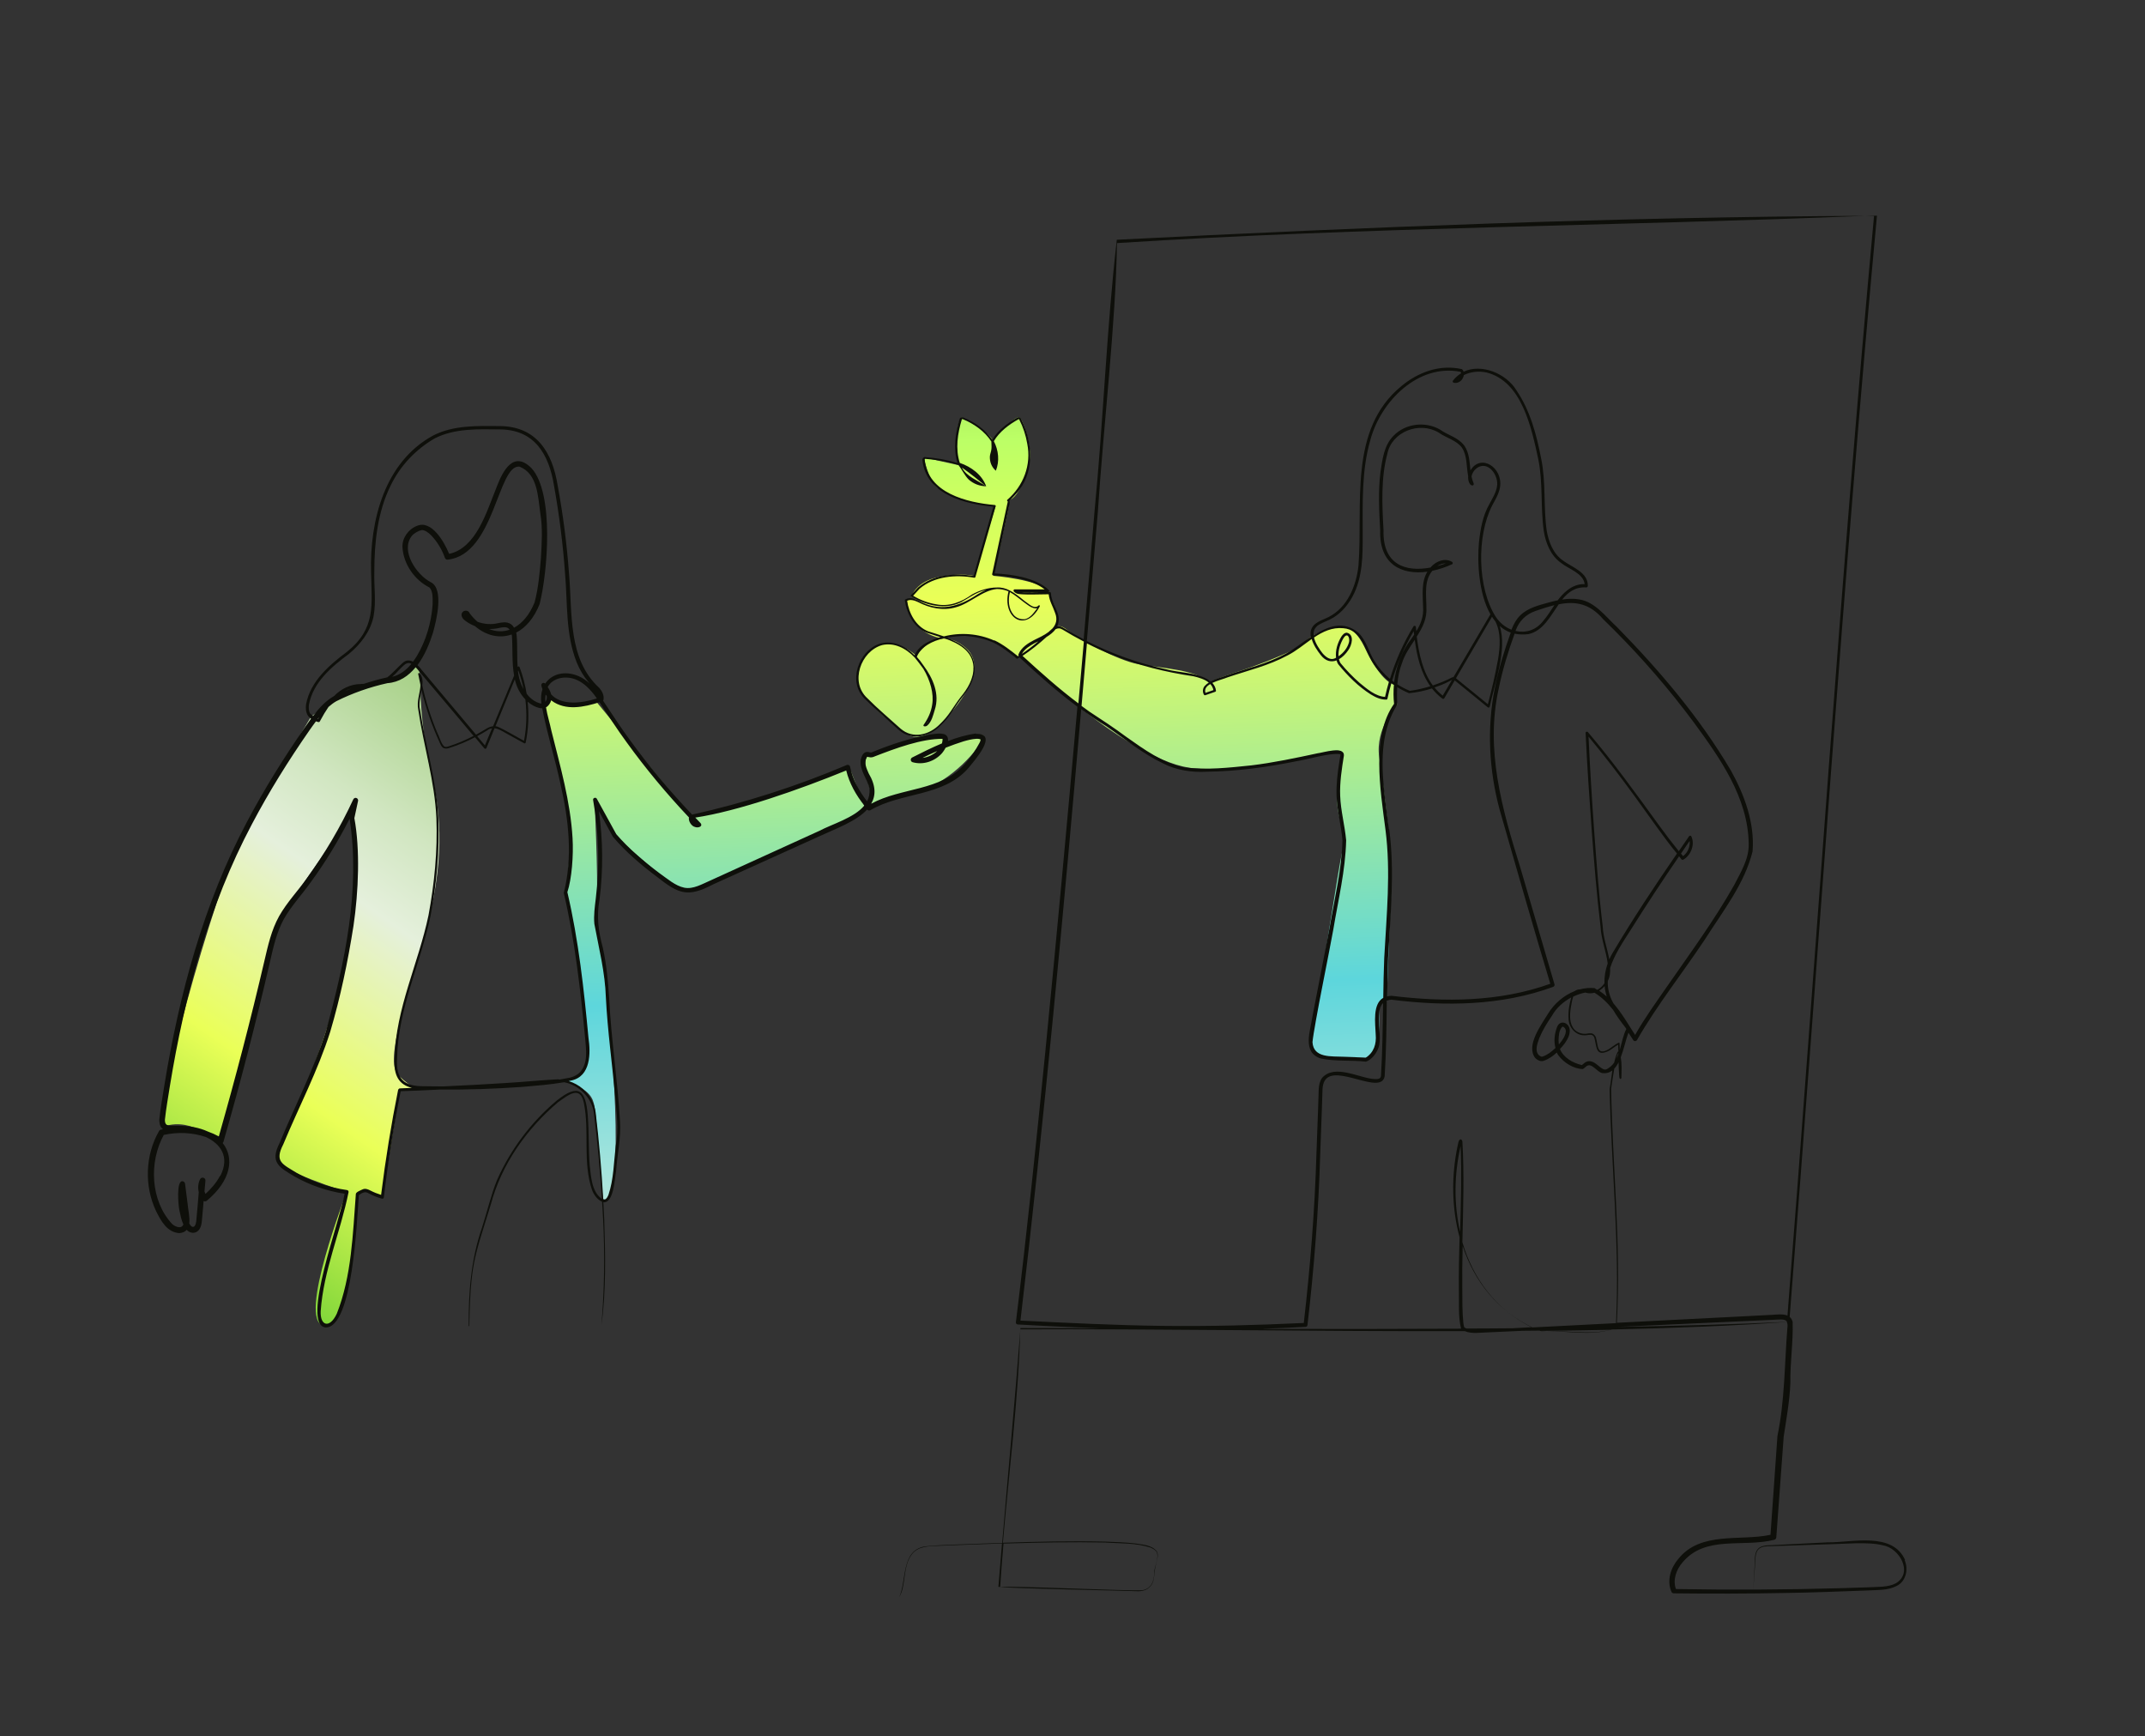 <?xml version="1.0" encoding="UTF-8"?>
<svg xmlns="http://www.w3.org/2000/svg" xmlns:xlink="http://www.w3.org/1999/xlink" version="1.1" viewBox="0 0 244 197.46">
  <rect x="0" y="0" width="244" height="197.46" fill="#333333" stroke="none"/>
  <defs>
    <linearGradient id="Unbenannter_Verlauf_81" data-name="Unbenannter Verlauf 81" x1=".71" y1="167.18" x2="80" y2="53.94" gradientUnits="userSpaceOnUse">
      <stop offset="0" stop-color="#039999"></stop>
      <stop offset=".21" stop-color="#6c3"></stop>
      <stop offset=".39" stop-color="#eaff57"></stop>
      <stop offset=".47" stop-color="#e7f79b"></stop>
      <stop offset=".55" stop-color="#e5f0dc"></stop>
      <stop offset=".62" stop-color="#d1e6c1"></stop>
      <stop offset=".75" stop-color="#a0cd7d"></stop>
      <stop offset=".87" stop-color="#75b843"></stop>
    </linearGradient>
    <linearGradient id="Unbenannter_Verlauf_115" data-name="Unbenannter Verlauf 115" x1="113.9" y1="179.21" x2="107.64" y2="-.04" gradientUnits="userSpaceOnUse">
      <stop offset=".17" stop-color="#e5f0dc"></stop>
      <stop offset=".37" stop-color="#5dd6dc"></stop>
      <stop offset=".5" stop-color="#a9ec93"></stop>
      <stop offset=".62" stop-color="#eaff57"></stop>
      <stop offset=".72" stop-color="#bcff66"></stop>
      <stop offset=".77" stop-color="#a1e458"></stop>
      <stop offset=".83" stop-color="#75b843"></stop>
    </linearGradient>
  </defs>
  <!-- Generator: Adobe Illustrator 28.6.0, SVG Export Plug-In . SVG Version: 1.2.0 Build 709)  -->
  <g>
    <g id="agiles_consulting">
      <path d="M43.5,136.13l-1.96-.74-.87.39s-.81,15.51-3.86,14.97,2.64-15.19,2.64-15.19c0,0-8.08-2.49-7.85-3.75s.84-2.73,2.28-5.99,5.73-14.52,6.16-21.1.14-12.36.14-12.36c0,0-7.07,9.98-7.83,11.44s-2.49,7.98-3.37,11.45-3.9,14.88-3.9,14.88c0,0-3.17-3.15-6.37-2.02-2.09.74,5.99-27.58,8.66-32.57s8.01-14.04,8.01-14.04c0,0,3.79-2.86,7.77-3.79s3.69-1.82,3.69-1.82c0,0,.97-.72.97,1.56s.23,6.29,1.3,10.68,1.54,10.09-.86,18.37-4.47,14.35-2.89,15.85,2.17,1.48,2.17,1.48l-2.07.2-1.97,12.09Z" fill="url(#Unbenannter_Verlauf_81)"></path>
      <path d="M64.5,123s2.3-.57,2.3-2.49-1.22-16.42-2.47-19c0,0,1.18-6.07-.28-12.02-1.46-5.96-2.2-9.22-2.2-9.22,0,0,.73.18.59-1.19,0,0,1.9,1.45,3.61,1.05l1.72-.4,10.83,13.18s4.51-.93,8.02-2.08c2.68-.87,6.91-2.28,8.78-3.12.53-.24,1.15-.47,1.41.04l1.6,4.15s-3.6,2.45-8.25,4.29c-8.56,3.39-10.44,5.4-12.89,4.85-.78-.18-6.06-4.86-6.7-5.45s-2.95-4.82-2.95-4.82c0,0,.42,8.53.28,12.33-.07,1.83-.04,2.21.33,4s1,8.09,1,8.09c0,0,2.19,21.63-.64,21.34,0,0-.77-9.84-.97-10.73s-.41-1.77-3.11-2.8ZM98.41,91.9s2.39-.94,6.13-1.95,6.97-5,7.35-6.04-4.46.8-4.46.8l.08-.89c-.23-.35-1.17-.28-1.57-.16l-7.13,2.16s-.38.12-.39,1.22.78,3.44.78,3.44l-.78,1.43ZM102.72,83.13s-5.8-3.77-5.21-6.61c.81-3.89,4.28-4.09,6.74-1.93,0,0,2.28-3.69,5.57-.93s-2.57,8.38-2.57,8.38c0,0-2.41,3.11-4.54,1.09ZM107.28,72.63s-3.76-.37-4.29-4.36c0,0,.81-.32,1.45,0l-.76-.42s.5-1.74,3.19-2.24,3.91-.1,3.91-.1l2.47-7.94s-3.56-.16-6.6-2.09c-.99-.63-1.56-3.45-1.56-3.45l3.92.87s-.63-4.18.4-5.43c0,0,3,1.59,3.48,2.55,0,0,2.49-2.65,3-2.56s1.37,3.18,1.28,4.46-1.2,4.74-2.43,4.97c0,0,.17-.35,0,.7s-1.75,7.9-1.75,7.9c0,0,5.43.44,6.3,1.84,0,0,.23.77.5,1.25s.79,2.18.22,2.88c0,0,.35-.66,1.41.21s5.65,3.46,8.13,3.88,6.75.65,7.94,2.08c0,0,.94-.48,3.3-1.23s4.26-1.55,5.71-2.19,2.5-1.7,2.5-1.7c0,0,3.1-1.89,4.46-1.05s1.76,2.28,2.3,3.22c.47.82,1.47,2.6,2.66,3.14.17.08.34.13.52.15,0,0-.26.93-.01,2.17,0,0-2.53,2.7-2.04,5.96.49,3.25,1.57,11.33,1.39,14.72s-.54,13.02-.54,13.02c0,0-.87.09-.87,1.36,0,1.58.36,5.21-1.55,5.11s-4.61.6-5.64-.54-.39-3.09.25-6.42,2.21-14.01,2.76-16.57-.74-3.54-.59-6.5.54-4.28.54-4.53,0-.44-.84-.34-8.7,2.49-15.89,1.98c-7.19-.51-19.83-12.71-19.83-12.71h-.66s-3.5-3.6-8.14-2.05Z" fill="url(#Unbenannter_Verlauf_115)"></path>
      <path d="M111.01,83.42c-1.1.16-2.15.47-3.17.86.03-.31-.05-.59-.36-.75-.53-.19-1.09-.06-1.62,0-2.26.4-4.41,1.1-6.51,1.96l-.19.08s-.06.02-.1.02c-.08,0-.17-.06-.44-.07-.45.04-.61.51-.71.88-.15,1.27.77,2.17.99,3.29.06.55-.05,1.03-.27,1.45-.91-1.17-1.64-2.49-1.93-3.93-.03-.17-.22-.27-.38-.2-5.67,2.41-11.57,4.3-17.59,5.64-2.54-2.66-4.9-5.49-7.06-8.46-1.08-1.46-2.05-2.97-3.07-4.5.02-.03.04-.06.05-.1.09-.55-.2-1.02-.48-1.35-3.6-3.29-3.05-8.51-3.44-12.97-.25-3.38-.68-6.75-1.3-10.08-.6-3.75-2.41-6.71-6.59-6.73-2.53-.02-5.24-.12-7.56,1.07-5.52,2.99-7.23,9.67-7.07,15.52.07,3.8.58,6.41-2.75,9.09-2,1.5-4.15,3.34-4.64,5.94-.06.43-.05.92.22,1.34.11.13.22.23.34.32-.24.33-.48.67-.71,1-2.39,3.45-4.62,7.02-6.58,10.74-4.93,9.29-7.7,19.59-9.39,29.93-.2,1.32-.44,2.59-.58,3.92,0,.29.02.65.27.96.04.06.1.1.15.15-.08.02-.16.03-.24.04-.08.02-.17.07-.21.16-1.58,2.75-1.69,6.26-.33,9.12.55,1.09,1.23,2.39,2.63,2.49.4-.03.66-.16.84-.37.22.23.59.4.92.31.4-.09.62-.46.7-.73.09-.28.11-.56.13-.79l.13-1.45s.02-.26.05-.62c.12.06.26.05.37-.04,2.76-2.3,3.15-4.86,1.8-6.56.04-.04.07-.08.09-.14,1.94-6.76,3.7-13.57,5.28-20.42.39-1.71.77-3.42,1.59-4.91.83-1.48,2.06-2.78,3.08-4.22,1.66-2.27,3.12-4.68,4.4-7.19,1.25,8.08-.55,16.33-2.68,24.12-1.38,4.38-3.53,8.51-5.29,12.77-1.12,2.2-.06,2.75,1.73,3.81,1.75.99,3.68,1.65,5.67,1.95-.41,2.73-5.06,15-2.14,15.21,3.07-.02,3.54-12.17,3.76-15.06.39-.25.7-.47,1.16-.17.46.24.96.44,1.46.58.1.03.21-.04.22-.14.48-4.05,1.12-8.08,1.92-12.08,1.49-.05,2.98-.11,4.47-.19,3.13.03,6.25-.08,9.37-.3,1.59-.14,3.17-.26,4.75-.53,1.71.32,3.16,1.77,3.39,3.52.4,3.23.7,6.49.9,9.74-.02-.01-.05-.03-.07-.04-1.1-.87-1.15-2.46-1.31-3.77-.15-1.87-.07-3.76-.22-5.66-.23-2.94-1.05-3.69-3.55-1.69-2.9,2.44-5.24,5.56-6.77,9.02-.65,1.57-1.17,3.76-1.71,5.41-1.25,3.59-1.55,7.4-1.51,11.18,0,.04.07.04.07,0,.03-1.89.08-3.78.3-5.65.21-1.87.74-3.69,1.31-5.49l.84-2.7c1.21-4.54,4.07-8.57,7.63-11.59,1.2-.85,2.55-1.98,2.96.14.64,3.24-.17,6.67.92,9.85.21.53.58,1.07,1.14,1.32.04.64.08,1.28.11,1.92.21,4.02.15,8.1-.18,12.08.54-3.95.44-8.07.31-12.08-.03-.62-.06-1.24-.1-1.86,1.18.12,1.28-2.6,1.45-3.52.13-1.89.57-3.76.45-5.66-.27-4.72-1.02-9.39-1.24-14.1-.13-1.89-.3-3.78-.71-5.64-.51-1.85-.74-3.62-.38-5.52.42-3.33.39-6.72-.07-10.04.64,1.18,1.58,2.9,1.58,2.9,1.48,1.75,3.24,3.23,5.05,4.59,2.43,1.91,3.46,2.36,6.33.85l12.28-5.56c1.68-.78,4.03-1.62,5.27-2.97,0,0,0,.01.01.02.09.1.24.13.36.06,3.48-2.07,8.33-1.51,11.16-4.81.68-.85,3.49-3.96.83-3.87ZM62.69,78.96s0,0,0-.01c-.08-.31-.23-.57-.39-.81.6-1.11,2.16-1.33,3.31-.81.89.39,1.6,1.15,2.19,1.97.03.05.06.09.09.14-1.72.56-4.03.83-5.21-.48ZM62.03,79.82c-.02-.27,0-.54.03-.82.04.05.08.1.13.15.04.24,0,.47-.15.67ZM63.51,122.75c-2.03.11-4.01.31-6.02.43-2.33.15-4.67.27-7,.38-.73,0-1.47,0-2.2-.02-2.35.05-3.28-.85-3.12-3.2.1-5.59,2.69-10.77,3.81-16.19.68-3.66,1.04-7.39.88-11.12-.18-4.19-1.47-8.23-2.09-12.36-.11-.45-.04-.89.03-1.35.03-.27.09-.56.15-.85.5,2.1,1.21,4.15,2.12,6.11.08.17.17.4.41.51.24.1.47.03.66-.03,1-.31,1.97-.73,2.89-1.21.4.48,1.07,1.27,1.07,1.27.06.07.19.06.23-.03l.93-2.26c.44.05.87.32,1.29.56l2.08,1.15s.02,0,.03.01c.06.01.12-.03.14-.09.31-1.53.38-3.1.22-4.65.42.36.91.64,1.47.74.07.01.13,0,.19,0,.56,2.94,1.47,5.77,2.09,8.69.93,4.04,1.39,8.27.36,12.32,1.27,5.41,1.89,10.96,2.43,16.5.11,1.32.36,2.81-.56,3.87-.29.31-.69.51-1.12.63-.39.08-.8.15-1.2.22-.06,0-.12-.02-.18-.02ZM48.97,66.2c-1.61-.85-3.43-3.56-2.14-5.23.25-.32.77-.6,1.12-.68.35-.03.78.27,1.11.61.68.71,1.23,1.63,1.55,2.55.05.13.18.22.33.2,5.33-.58,5.69-10.93,8.17-10.57,2.04.81,2.08,3.38,2.35,5.29.28,1.67.17,3.39.07,5.1-.14,1.7-.29,3.44-.72,5.04-.56,1.39-1.38,2.37-2.33,2.88-.1-.16-.22-.31-.39-.42-.49-.3-1.02-.17-1.41-.1-.79.19-1.61.13-2.36-.15-.31-.27-.61-.59-.9-.97-.07-.24-.37-.35-.59-.27-.1.03-.22.11-.29.25-.06.15-.04.23-.02.34.12.38.36.48.52.61.3.22.63.39.97.52,1.35,1.15,2.85,1.43,4.19.96,0,.05.02.09.03.14.11,1.44-.02,3.06.25,4.54l-2.39,5.76c-.26.03-.51.12-.72.25-.4.25-.81.48-1.22.71l-3.02-3.6-2.1-2.5-1.05-1.25c-.13-.18-.3-.38-.49-.56.82-1.1,1.38-2.47,1.76-3.68.37-1.32,1.3-5.02-.26-5.76ZM57.97,71.62c-.75.26-1.55.24-2.34-.08.39,0,.78-.03,1.16-.12.4-.09.76-.14,1,.02.07.04.13.11.18.18ZM53.06,69.94s0,0,0,0h0ZM52.89,69.96s-.05-.09-.04-.13c0,0,.02.07.04.13ZM59.6,84.25c-.8-.42-2.31-1.33-3.02-1.61-.07-.03-.15-.03-.22-.04l2.2-5.33c.2.83.56,1.61,1.2,2.28,0,0,0,0,0,0,.19,1.56.15,3.15-.15,4.7ZM59.06,77.13c-.06-.26-.11-.51-.14-.77l.04-.1c.25.69.45,1.4.59,2.12-.22-.39-.38-.82-.49-1.25ZM55.46,83.04c.17-.12.34-.18.51-.21l-.81,1.95-.88-1.05c.4-.22.8-.44,1.18-.68ZM67.74,78.45c.07.09.14.17.2.26-.07-.09-.13-.18-.2-.26ZM35.32,81.21c-.21-.3-.23-.72-.17-1.11.49-2.51,2.57-4.27,4.54-5.73,1.31-1.08,2.44-2.52,2.8-4.25.32-1.7.04-3.39.09-5.1,0-3.35.37-6.79,1.86-9.8,1.09-2.26,2.88-4.14,5.05-5.38,2.24-1.13,4.89-1.03,7.35-1,3.98.01,5.61,2.85,6.18,6.4.6,3.32,1.02,6.67,1.26,10.03.29,3.37.04,6.87,1.33,10.09.33.8.77,1.56,1.34,2.23.05.06.1.12.15.18-.38-.36-.81-.67-1.31-.88-1.57-.66-3.04-.23-3.77.86-.06-.06-.15-.1-.24-.08-.14.03-.23.17-.2.31.03.14.08.27.13.4-.16.47-.21,1.03-.12,1.64-.16-.01-.35-.08-.54-.16-.46-.22-.84-.55-1.14-.95-.17-1.04-.44-2.06-.81-3.04-.03-.1-.18-.1-.22-.01-.09-1.19,0-2.4-.11-3.63-.01-.09-.03-.19-.05-.28,1.1-.57,2.05-1.68,2.67-3.26.91-3.64,1.66-12.55-.91-15.42-2.06-2.11-3.29.31-3.96,2.06-.65,1.61-1.19,3.24-2.02,4.71-.75,1.34-1.86,2.64-3.41,2.95-.58-1.41-2.01-3.88-3.66-3.18-.97.37-1.68,1.36-1.65,2.4.1,1.92,1.36,3.76,3.08,4.61.42.46.35,1.3.35,1.95-.14,2.02-.74,4.07-1.77,5.81-.14.24-.3.46-.46.68-.38-.2-.79-.23-1.19.15-.59.52-1.13,1.17-1.75,1.64-.02,0-.03,0-.05,0-.89.2-1.76.45-2.62.73-.12,0-.25,0-.37.02-1.12.01-2.22.55-2.99,1.36h0s-.01,0-.02.01c-.97.56-1.72,1.39-2.38,2.27-.11-.08-.21-.17-.27-.25ZM46.79,75.51c-.58.71-1.3,1.26-2.18,1.47.25-.22.51-.47.78-.78.38-.36.75-.87,1.2-.78.07.01.13.05.2.08ZM39.95,78.32c-.26.1-.51.2-.77.31.26-.14.52-.24.77-.31ZM36.17,81.77s-.02,0-.03-.01c.05-.07.1-.13.15-.19-.04.07-.08.14-.12.21ZM25.03,133.73c-.4.77-.99,1.45-1.65,2.06-.05-.09-.09-.19-.12-.29.06-.64.11-1.21.11-1.21.04-.35-.46-.49-.61-.17-.23.46-.27.98-.15,1.47-.09,1.1-.2,2.44-.26,3.01-.03.99-.44,1.24-.82.56.09-.73-.15-1.66-.19-2.26l-.29-2.27c-.02-.14-.12-.25-.26-.28-.78-.15-.49,2.86-.39,3.28.12.55.22,1.12.46,1.63-.21.54-.88.3-1.27-.04-2.47-2.63-2.67-7.03-.96-10.14,1.59-.35,3.26-.28,4.79.24,1.68.78,2.75,2.26,1.64,4.43ZM45.3,123.89c-.8,3.98-1.45,7.99-1.95,12.01-.42-.13-.82-.29-1.21-.49-.24-.13-.57-.27-.86-.15-.24.11-.75.3-.8.52-.35,4.57-.47,9.34-2.17,13.64-.8,1.7-1.91,1.4-1.83-.29.32-4.66,2.25-8.97,3.17-13.54.02-.12-.07-.23-.19-.24-2-.28-3.95-.95-5.71-1.95-1.62-1.01-2.55-1.26-1.53-3.24,1.77-4.26,3.93-8.36,5.34-12.8,1.17-3.96,2.01-7.98,2.65-12.06.58-3.91.76-8.71.1-12.25l.42-1.96c.03-.13-.04-.26-.16-.32-.14-.07-.31,0-.38.14-1.47,3.17-3.25,6.19-5.31,9.01-1,1.42-2.23,2.69-3.13,4.28-.89,1.6-1.27,3.37-1.67,5.07-1.56,6.7-3.3,13.36-5.19,19.98-.41-.22-.83-.41-1.26-.56-.93-.43-2.11-.67-3.49-.65-.52-.02-1.12.03-1.26-.19-.09-.1-.13-.3-.12-.52.14-1.27.37-2.57.57-3.84,1.68-10.27,4.42-20.5,9.32-29.74,1.94-3.69,4.16-7.24,6.54-10.67.25-.35.49-.7.75-1.04.09.03.18.07.29.09.06,0,.12-.02.15-.08.35-.66.68-1.2.99-1.65.28-.24.57-.47.89-.65,1.82-.91,3.82-1.61,5.81-2.05,1.36-.1,2.4-.82,3.21-1.81.16.16.3.34.45.52l1.05,1.25,2.1,2.49s1.76,2.09,2.99,3.55c-.9.47-1.84.87-2.81,1.18-.18.06-.37.1-.5.04-.4-.33-.53-1.03-.78-1.49-.75-1.76-1.33-3.59-1.74-5.46.06-.51.03-1-.31-1.4-.07-.06-.18,0-.16.09.08.42.17.83.27,1.25,0,.01,0,.03,0,.04-.08.92-.46,1.85-.26,2.78.61,4.12,1.88,8.16,2.06,12.34.14,3.69-.22,7.42-.9,11.05-1.14,5.45-3.73,10.58-3.85,16.24-.15,1.97.51,3.02,1.97,3.37-.46.02-.92.04-1.38.06-.07,0-.13.05-.14.12ZM93.15,94.52l-12.27,5.59c-1.02.44-2.03,1.06-3.05.85-1.01-.21-1.89-1-2.79-1.63-1.78-1.33-3.49-2.78-4.94-4.46-.03-.05-2.21-4.02-2.21-4.02-.11-.22-.48-.1-.42.15.66,3.69.75,7.49.3,11.21-.11.93-.25,1.89-.16,2.87.52,2.81,1.22,5.5,1.31,8.37.19,3.78.72,7.52,1.06,11.28.16,1.87.42,3.75.06,5.61-.22,1.84-.23,3.79-.82,5.54-.08.2-.19.41-.33.5-.09.06-.18.04-.27,0-.19-3.29-.47-6.57-.86-9.85-.14-1.02-.66-1.98-1.43-2.66-.48-.43-1.05-.73-1.66-.92.11-.02.22-.04.33-.06,2.21-.48,2.2-3.11,1.94-4.87-.52-5.55-1.13-11.11-2.4-16.55.5-1.49.71-4.21.59-6.14-.24-4.17-1.41-8.2-2.41-12.23-.18-.88-.47-1.76-.61-2.65.29-.16.5-.47.59-.81.02.01.04.03.05.05,1.59,1.19,3.71.73,5.44.18,1.01,1.52,2.02,3.1,3.11,4.58,2.16,2.99,4.53,5.83,7.07,8.52-.09.41.29,1.01.7,1.09.29.12.92-.02.63-.43-.21-.21-.4-.43-.61-.64,4.89-.74,11.86-3.19,17.17-5.36.36,1.48,1.13,2.82,2.06,3.99-1.16,1.41-3.69,2.11-5.16,2.9ZM111.44,84.46c-.47.87-1.03,1.71-1.7,2.44-2.73,3.11-7.18,2.63-10.64,4.51.53-.91.56-2.03-.29-3.46-.27-.61-.54-1.21-.24-1.76.03-.04.07-.11.08-.12,0,0,0,0,0,0,.02,0,.19.06.38.07.1,0,.22-.01.32-.05l.2-.08c2.41-.93,5.27-1.99,7.67-1.98,0,.18-.02.35-.07.52-1.16.48-2.29,1.05-3.4,1.61-.07.04-.12.1-.14.18-.04.15.05.31.2.35,1.22.35,2.54-.11,3.35-1.03.12-.14.28-.37.41-.62.67-.26,1.35-.51,2.03-.72.48-.14.97-.26,1.43-.29.22-.02.48.03.5.07.02-.03.02.17-.1.37ZM106.61,85.42c-.44.42-1.06.71-1.67.78.55-.27,1.1-.54,1.67-.78Z" fill="#0e0f0a"></path>
      <g>
        <path d="M213.18,24.51c-.33.01-.66.03-.99.04.33,0,.66,0,.99,0v-.03Z" fill="#0e0f0a"></path>
        <path d="M216.72,177.45c-1.44-3.28-6.04-1.99-8.83-2.03,0,0-6.32.32-6.32.32-1.44,0-1.98.33-1.95,1.87l-.18,3.16.23-3.16c.02-1.47.43-1.78,1.9-1.76l6.33-.21c1.79-.02,4.56-.32,6.26.11,1.92.3,3.53,3.16,1.47,4.34-.89.45-1.98.38-3.03.44l-3.16.1c-6.26.18-12.53.21-18.8.1-.37-1.03.03-2.2.76-3.04,2.62-3.11,6.83-1.66,10.43-2.56.12-.03.22-.14.23-.27l.84-11.46c.28-1.86.68-4.05.76-6.08-.04-2.35.33-4.63.26-6.96-.06-.26-.18-.45-.34-.58,3.32-41.75,6.05-83.54,9.93-125.25-.11,0-.22,0-.33,0-3.85,41.65-6.56,83.4-9.85,125.1-.5-.21-1.19-.12-1.69-.09l-3.06.16-6.11.31-8.55.44c.5-8.86-.49-17.76-.65-26.62.1-.72.23-1.52.36-2.29.19-.2.35-.44.49-.72,0,.23.01.46.02.69l.04.71c.03.15,0,.32.08.46,0,0,.02.02.06.03.04,0,.05,0,.07-.02.03-.03.02-.03.03-.04.02-.05.02-.07.02-.11.02-.76.06-1.54-.07-2.29.36-.94.58-2.04.87-2.8.18.29.36.57.55.85.1.16.34.14.43-.02,2.28-3.98,5.2-7.64,7.75-11.48,2.01-3.17,4.47-6.26,5.39-9.96.26-3.25-.93-6.45-2.48-9.23-3.54-6-8.1-11.35-12.96-16.31-1.25-1.14-2.45-2.82-4.24-3.12-.66-.12-1.32-.09-1.98.01.68-.84,1.49-1.45,2.72-1.38.1.02.19-.06.2-.16.04-1.58-1.82-2.13-2.85-2.91-1.09-.77-1.61-2.1-1.83-3.41-.38-2.69-.07-5.49-.63-8.18-.52-2.7-1.24-5.43-2.8-7.74-1.16-1.93-3.99-3.1-6.02-2.13-.03-.12-.1-.23-.21-.3-1.2-.27-2.48-.2-3.65.16-1.17.36-2.26.98-3.2,1.76-6.1,4.98-4.36,13.53-4.9,20.44-.25,2.3-1.26,4.77-3.42,5.85-.52.26-1.13.43-1.62.88-.39.4-.47.88-.38,1.37-.99.65-1.94,1.41-2.81,1.89-2.14,1.16-4.53,1.72-6.82,2.5-.58.23-1.23.38-1.79.68-.12-.11-.24-.2-.38-.28-1.44-.78-3.13-.7-4.66-1.11-3.13-.67-6.16-1.76-9.02-3.21.42-4.88.83-9.77,1.25-14.65.65-9.94,2.04-21.46,2.18-30.61,28.07-1.81,57.71-1.97,85.1-3.1-28.12.13-56.85,1.28-85.12,2.72-1.16,10.08-1.54,20.7-2.54,30.95-.4,4.83-.81,9.66-1.23,14.49-.79-.41-1.57-.85-2.33-1.32-.19-.11-.44-.2-.69-.16.22-.44.27-.97.02-1.6-.26-.75-.7-1.42-.72-2.15,0-.08-.07-.15-.15-.15,0,0-.05,0-.13,0,.08-.04.12-.15.04-.22-.83-.8-1.93-1.19-3.02-1.47-1.04-.25-2.09-.37-3.15-.42.16-.74.87-4.06.87-4.06.19-.95.61-2.76.79-3.68.02-.16.11-.37.04-.53.38-.41.82-.81,1.14-1.27,1.74-2.33,1.43-5.57.16-8.04-.02-.07-.15-.2-.27-.19-.11,0-.18.07-.27.11-1.05.62-2.08,1.38-2.73,2.45-.8-1.16-1.99-2-3.29-2.52-.09-.07-.35-.04-.41.14-.49,1.61-.76,3.38-.26,5.03-1.19-.37-2.46-.58-3.68-.67-.21-.03-.34.22-.3.34l.04.34c.63,3.63,4.86,4.66,8.02,4.96l-2.25,7.88c-1.08-.18-2.18-.21-3.26-.04-1.11.17-2.2.61-3.06,1.36l-.81.88s-.03.1.02.13c1.67,1.02,3.85,1.55,5.69.66.87-.47,1.63-1.07,2.59-1.33.08-.02.16-.04.24-.06-.29.12-.6.28-.95.49-2.15,1.44-4.35,2.05-6.74.7-.43-.19-.98-.41-1.48-.12-.03.02-.05.05-.05.09.19,1.52,1.03,3.11,2.51,3.7.48.16,1.01.32,1.54.5-.17.05-.34.09-.5.15-.97.36-2.05.88-2.43,1.92-1.07-1.07-2.42-1.71-3.83-1.37-2.59.72-3.87,4.49-1.78,6.38,1.23,1.23,2.52,2.31,3.81,3.48,1.46,1.27,3.5.78,4.75-.52.98-.87,1.56-2.04,2.35-3.07.82-.99,1.56-2.18,1.52-3.52-.07-1.87-1.55-2.78-3.16-3.39.73-.14,1.45-.19,2.06-.21,1.07.08,2.18.31,3.16.74.99.46,1.85,1.15,2.71,1.84.04.03.09.04.13,0,.07-.04.13-.09.2-.13,2.1,1.96,4.27,3.88,6.59,5.61-1.16,13.11-2.37,26.22-3.66,39.32-1.02,10.24-2.08,20.48-3.34,30.69-.02.13.08.24.21.25,3.11.18,6.22.32,9.34.42-3.13,0-6.16-.01-9.03-.01-.61,8.06-1.39,16.28-2.08,24.44-.66.02-1.31.04-1.97.06-1.93.1-4.98.12-6.86.34-2.68.47-2.03,3.9-2.88,5.76.81-1.32.37-3.51,1.45-4.88.74-.97,2.04-.9,3.14-.96l1.71-.07c1.79-.07,3.59-.13,5.39-.19-.14,1.64-.28,3.29-.41,4.93,1.18.19,14.51.44,15.5.49.56.05,1.21,0,1.65-.41.48-.39.56-1.03.59-1.59.06-.57.21-1.11.34-1.68.06-.27.1-.6-.08-.87-.58-.7-1.57-.73-2.4-.87-1.14-.13-2.28-.17-3.43-.21-3.89-.09-7.77,0-11.66.13.71-8.15,1.78-16.59,1.98-24.27,14.64-.08,32.91.24,50.56.2.43.18.9.21,1.33.2.99-.05,2.87-.13,5.24-.24.65,0,1.29-.01,1.94-.02.05.02.1.05.15.07,0,0-.02,0-.02,0,0,0,.02,0,.02,0h0,0c2.64-.12,5.49.59,8.08-.2,7.09-.15,13.82-.42,19.89-.85.09.17.12.41.06.78-.32,4.09-.28,8.14-1.12,12.18,0,0-.76,10.79-.79,11.24-3.4.75-7.95-.44-10.49,2.75-.86,1-1.34,2.48-.77,3.75.04.09.13.15.24.16,4.22.05,8.45.04,12.67-.04,3.07-.04,6.41-.18,9.5-.29,1.04-.07,2.15.02,3.18-.5,1.09-.51,1.39-1.93.92-2.96ZM125.81,175.45c1.69.1,3.46.03,5.08.57.25.12.51.25.67.47.34.72-.29,1.68-.28,2.48,0,.89-.34,1.69-1.29,1.89-1.45.13-14.7-.52-16.22-.36.1-1.63.24-3.28.38-4.94,3.89-.12,7.8-.2,11.66-.12ZM179.92,121.13c-1.04-.24-2.07-.85-2.47-1.81.19-.21.38-.44.56-.67.28-.43.6-.91.55-1.56-.11-.8-1.09-1.15-1.44-.28-.29.75-.39,1.61-.18,2.38-.44.43-.94.8-1.46.98-.18.05-.34-.09-.46-.19-.45-.53-.14-1.27.07-1.89.37-.9.9-1.76,1.46-2.58.48-.87,1.3-1.59,2.19-2.07-.24.8-.37,1.62-.31,2.46.04.98.82,1.89,1.85,1.85.45,0,.91-.25,1.09.3.27,1.03.14,2.22,1.67,1.45.37-.22.68-.49,1.03-.68,0,.26.02.51.03.77-.04,0-.08.03-.09.05-.18.4-.3.81-.4,1.23-.21.29-.48.54-.83.73-.25.13-.5-.02-.79-.25-.33-.26-.82-.76-1.38-.64-.27.06-.5.29-.68.44ZM177.29,118.4c.01-.55.04-1.2.4-1.6.06-.04.07-.04.13-.02.6.34.16,1.14-.18,1.62-.1.13-.2.26-.31.39-.02-.13-.04-.25-.03-.39ZM183.87,120.43c.06-.26.13-.5.23-.67,0,.04,0,.07,0,.11-.07.2-.14.39-.23.56ZM184.25,119.39c0-.25-.01-.5-.02-.75-.02-.04-.07-.06-.12-.04-.43.21-.78.53-1.16.76-1.33.74-1.15-.49-1.41-1.36-.07-.23-.3-.47-.57-.48-.27-.02-.48.07-.69.06-.44,0-.87-.17-1.18-.48-.61-.67-.54-1.69-.41-2.55.07-.34.13-.82.27-1.2.45-.22.91-.37,1.36-.46.36.11.72.11,1.06.02.83.51,1.52,1.19,2.12,1.96.41.7.89,1.35,1.38,1.98.04.06.08.12.12.18-.36.71-.51,1.56-.74,2.36ZM181.91,112.68c.23-.14.44-.32.62-.53.03.4.12.8.24,1.19-.27-.24-.56-.46-.86-.66ZM149.74,71.28c.4-.38.99-.55,1.54-.82,1.12-.55,1.98-1.52,2.56-2.59,1.18-2.17,1.18-4.72,1.17-7.12,0-3.58-.13-7.24.87-10.7,1.17-4.4,5.44-8.72,10.27-7.76.03.05.04.11.05.17-.35.22-.68.5-.95.87-.02.09.03.18.12.2.4.1.78-.13.97-.42.08-.11.15-.28.18-.45.77-.39,1.71-.48,2.56-.3,4.04,1,5.13,6.3,5.9,9.85.56,2.71.24,5.44.63,8.18.21,1.35.77,2.79,1.96,3.63.91.73,2.54,1.17,2.69,2.42-.73-.05-1.44.27-1.98.7-.43.33-.77.72-1.09,1.14-.35.07-.7.16-1.04.25-1.13.32-2.35.6-3.23,1.47-.45.44-.74,1-.96,1.55,0,.02-.02.05-.02.07-.7-.27-1.33-.77-1.79-1.46-2.11-3.29-2.18-9.21-.42-12.65.34-.64.76-1.29.9-2.09.36-2.25-2.19-3.88-3.36-1.92-.11-.95-.12-1.94-.68-2.79-.74-.99-1.85-1.18-2.78-1.85-1.66-.96-3.93-.71-5.28.69-1.1,1.09-1.28,2.7-1.5,4.16-.27,2.1-.15,4.49-.03,6.6-.12,3.91,2.46,5.11,5.37,4.71-.72,1.17-.52,2.71-.49,4.03.08,1.05-.27,1.92-.77,2.75-.02-.17-.04-.34-.05-.5,0-.13-.21-.17-.27-.06-1.14,1.87-2.04,3.88-2.68,5.98-.69-.58-1.3-1.28-1.77-2.05-.65-1.03-.9-2.3-1.8-3.19-1.7-1.44-3.46-.77-5.11.28-.04-.36.04-.7.31-.96ZM166.01,42.99c-.05.05-.1.1-.17.14.05-.05.11-.09.17-.14ZM176.81,68.84c-.41.61-.8,1.25-1.28,1.8-.83,1.07-2.03,1.38-3.13,1.12,0-.01,0-.02.01-.04.38-1.08,1.16-1.85,2.25-2.23.74-.25,1.46-.49,2.15-.66ZM157.99,94.31c-.37-3.21-.99-6.45-.59-9.67.2-1.59.69-3.15,1.54-4.5-.03-.66-.04-1.32,0-1.99.43.27.87.5,1.34.69.88-.08,1.76-.27,2.61-.54.34.43.73.82,1.19,1.16.07.05.17.03.21-.04,0,0,.79-1.35,1.19-2.03.07.05.16.13.24.19.92.76,2.58,2.09,3.52,2.87.07.06.19.02.22-.07.52-2.58,2.02-6.43,1.14-9.18.36.33.78.58,1.25.75-.74,2.06-1.38,4.15-1.81,6.3-.92,4.58-.66,9.36.55,13.85,1.29,4.54,4.29,14.95,5.76,19.79-5.8,2.08-12.02,2.1-18.06,1.37-.18,0-.34.03-.49.07.02-1.45.05-2.9.1-4.35.26-4.86.77-9.8.13-14.66ZM160.81,71.77c.02.14.03.28.05.42-.22.34-.46.67-.7,1-.86,1.32-1.39,2.84-1.57,4.4-.08-.06-.16-.12-.23-.18.59-1.97,1.42-3.87,2.46-5.64ZM159.47,75.46c.29-.97.89-1.83,1.46-2.69.25,1.87.7,3.78,1.78,5.28-.83.25-1.65.44-2.34.52-.5-.2-.97-.45-1.42-.74.07-.81.22-1.61.52-2.38ZM162.26,69.05c-.01-1.42-.29-2.99.67-4.13.77-.16,1.55-.42,2.3-.77.05-.09.02-.21-.08-.26-.79-.46-1.78-.06-2.34.56-.03.03-.05.06-.08.1-2.89.54-5.46-.35-5.35-4.26-.16-2.85-.31-5.89.43-8.66.51-2.55,3.65-3.73,5.83-2.44.82.6,2.08.9,2.66,1.73.61.91.49,2.09.71,3.25-.04.41.13,1.1.53,1.04.09-.04.13-.15.09-.24-.11-.25-.18-.51-.24-.78.06-.35.28-.71.57-.93,1.31-.97,2.59.86,2.32,2.11-.11.68-.51,1.31-.86,1.97-.75,1.31-1.02,2.83-1.18,4.32-.22,2.26-.03,5.87,1.3,8.21-.08.13-2.69,4.59-4.21,7.16-.04,0-.08-.01-.12,0-.67.36-1.45.67-2.22.93-1.16-1.56-1.58-3.6-1.83-5.56.66-1.02,1.2-2.07,1.09-3.35ZM163.49,64.38c.3-.2.64-.32.97-.3-.32.11-.65.22-.97.3ZM169.24,80.09c-.75-.61-2.23-1.83-2.85-2.32l-.5-.41c-.09-.06-.18-.15-.27-.22,1.49-2.54,3.92-6.68,4.1-6.99.12.18.24.36.38.52.67,1.3.54,2.93.3,4.35-.31,1.7-.7,3.4-1.15,5.07ZM164.12,79.12c-.36-.28-.67-.59-.94-.93.53-.18,1.05-.38,1.54-.63.15-.07.31-.17.45-.23-.34.58-1.01,1.73-1.05,1.78ZM157.56,79.26c-1.1-.06-2.08-.92-2.91-1.6-.78-.69-1.51-1.44-2.17-2.25-.08-.13-.13-.28-.17-.43.4-.23.77-.6,1.06-1.03.39-.53.75-1.76-.16-1.99-.3,0-.5.26-.64.47-.43.72-.68,1.54-.59,2.38-.05.02-.09.05-.14.07-.52.24-1.01-.14-1.39-.57-.34-.43-.82-1.13-.98-1.8,1-.67,2.07-1.18,3.33-1.06,2.04.15,2.42,2.39,3.3,3.85.51.83,1.16,1.57,1.91,2.19-.17.59-.33,1.18-.46,1.78ZM152.82,72.59c.45-.72.74-.07.64.42-.16.65-.63,1.26-1.2,1.63-.05-.7.22-1.48.56-2.05ZM137.13,78.8c-.15-.44.12-.76.54-1,.18.19.31.42.36.69-.16.05-.74.25-.9.31ZM126.54,74.48c2.95,1.22,6.09,1.97,9.23,2.44.57.13,1.26.33,1.74.71-.18.11-.34.24-.48.4-.23.26-.26.7-.07.99.03.05.09.07.15.05l1.13-.39c.05-.02.09-.07.08-.13-.03-.34-.2-.63-.41-.88.58-.28,1.33-.46,1.7-.62,2.3-.78,4.71-1.34,6.86-2.51.96-.49,1.83-1.22,2.74-1.86.19.67.64,1.33,1.02,1.81.56.73,1.21.85,1.81.62,0,0,0,.01,0,.02.05.16.11.32.22.46,1.06,1.29,2.25,2.49,3.67,3.39.52.31,1.1.61,1.77.59.07,0,.12-.05.13-.12.13-.6.28-1.19.45-1.77.09.07.19.14.28.21-.06.72-.06,1.44.02,2.16-2.6,3.64-1.57,9.74-.98,14.31.63,4.86.12,9.72-.14,14.6-.06,1.51-.09,3.02-.11,4.53-1.23.7-.91,2.88-.86,4.16.1,1.08-.21,2.07-1.15,2.66-.83-.06-1.65-.1-2.48-.12-1.39-.07-3.45.18-3.56-1.66.18-1.88,2.03-10.83,2.37-12.82.56-3.38,1.38-6.7,1.46-10.14-.16-1.73-.62-3.37-.68-5.05-.06-1.52.18-3.06.42-4.56.1-1.17-2.36-.35-3.01-.28-2.41.52-5.08,1.08-7.51,1.37-2.5.26-5.09.55-7.57.24-2.5-.5-4.61-2.03-6.66-3.48-1.36-1.01-2.8-1.96-4.21-2.88-.3-.21-.58-.43-.88-.64.21-2.37.41-4.74.61-7.11.94.48,1.91.92,2.89,1.31ZM113.06,52.21c-.03-.2-.06-.39-.08-.59.02.2.05.39.08.59ZM110.73,75.92c.04,1.28-.68,2.44-1.48,3.4-.78,1.01-1.37,2.18-2.33,3.04-1.21,1.24-3.07,1.72-4.48.51-1.24-1.13-2.6-2.26-3.78-3.46-2.01-1.81-.75-5.35,1.68-6.04,1.37-.32,2.69.34,3.71,1.41.33.41.66.83.98,1.28.79,1.31,1.22,2.85,1.01,4.08-.12.84-.49,1.62-.98,2.31-.04.05-.01.13.05.15.18.05.27-.02.37-.08.51-.45.66-1.16.85-1.78.59-1.8-.2-3.61-1.3-5.08-.23-.34-.47-.66-.74-.95.47-1.18,1.76-1.81,3.12-2.12,1.65.58,3.25,1.43,3.33,3.32ZM105.77,81.7c-.04.08-.08.17-.13.25.05-.08.08-.17.13-.25ZM105.59,82.04s-.05.09-.07.14c-.02.03-.05.06-.08.09.05-.08.1-.15.15-.23ZM113.09,72.85c-1.8-.8-3.83-.95-5.72-.47-.62-.22-1.25-.4-1.8-.58-1.38-.55-2.19-2.05-2.38-3.47.38-.19.84-.04,1.25.15,1.29.68,2.85,1.02,4.28.59,1.64-.43,3-1.92,4.68-2.08.41,0,.82.08,1.2.22.04.02.08.04.12.06-.74,2.9,1.88,4.83,3.56,1.69,0-.03.02,0-.01-.09-.04-.06-.12-.02-.11-.02-.02.01-.04.03-.05.04l-.07.06c-.48.32-1.07-.33-1.49-.59-1.23-1.02-2.09-1.6-3.14-1.54-.99-.01-2.05.35-2.85.8-1.2.86-2.58,1.41-4.08,1.11-.92-.15-1.81-.49-2.61-.97.12-.13.73-.8.73-.8,1.66-1.42,4.12-1.63,6.24-1.25.05,0,.09-.02.11-.07l2.31-8.07c.02-.06-.02-.12-.09-.13-3.17-.28-7.63-1.36-7.98-5.14-.02-.09.03-.11.06-.11,1.28.09,2.55.31,3.77.7.43.54.69,1.18,1.19,1.67.56.48,1.22.73,1.97.75-.47-1.32-1.71-2.22-3-2.66-.52-1.6-.25-3.35.23-4.95.03-.03.03-.05.12-.02,1.28.52,2.48,1.38,3.24,2.54,0,.31.04.54.01.82-.02.3-.15.56-.18.86-.03.62.19,1.22.68,1.64.44-1.09.31-2.33-.23-3.36.64-1.09,1.74-1.91,2.83-2.51.03.01.03,0,.07.06.44.86.74,1.79.9,2.73.49,2.4-.43,4.8-2.27,6.39-.04.05-.03.13.03.17h.01s0,0,0,0c.05-.02-.03.21-.06.38-.46,2.13-1.23,5.74-1.7,7.89-.02.08.05.16.13.16,1.1.04,2.19.17,3.26.42.92.24,1.84.58,2.58,1.16-.98,0-3.4,0-3.4,0-.12-.01-.19.15-.11.23.3.36.73.31,1.05.34.34.02.68.02,1.02.02,0,0,1.66-.03,1.9-.03.08.78.5,1.43.72,2.1.31.75.12,1.33-.29,1.79-.1.08-.19.17-.28.25-.05.05-.11.1-.16.15-.5.38-1.14.67-1.67.93-.68.36-1.43.81-1.76,1.62-.02.05,0,.1.03.15-.03.02-.06.04-.09.06-.84-.67-1.69-1.35-2.69-1.82ZM118.14,68.91s0,0,0,0c0,0,0,0,0,0ZM114.87,67.34c.56.31,1.07.75,1.59,1.14.4.28.76.63,1.3.72.08.01.16,0,.24-.04-.38.51-.82,1.17-1.46,1.27-.47.03-.94-.14-1.24-.5-.59-.69-.64-1.7-.42-2.58ZM109.42,53.18c.94.65,1.87,1.4,2.72,2.12-.93-.68-2.18-1.08-2.72-2.12ZM118.3,67.35c-.47,0-.92.02-.92.02-.34-.03-.79.02-1.18-.02.68,0,1.32,0,2.1,0ZM118.12,72.94c-.6.51-1.22.99-1.88,1.43.31-.56.91-.93,1.5-1.25.12-.06.25-.12.38-.18ZM116.31,74.6c.97-.64,1.87-1.37,2.73-2.15.41-.25.78-.54,1.04-.89.24-.12.49-.14.78.04.79.48,1.6.94,2.43,1.37-.2,2.34-.41,4.69-.62,7.03-2.22-1.66-4.29-3.52-6.35-5.4ZM123,80.67c.92.68,1.87,1.33,2.85,1.93,2.11,1.45,4.09,3.09,6.42,4.21,1.54.8,3.33,1.06,5.03.96,3.42-.04,6.82-.51,10.16-1.19,1.33-.21,3.64-.93,4.92-.82.12.05.1.03.1.12l-.03.16-.1.63c-.2,1.27-.36,2.55-.31,3.85.06,1.73.53,3.4.67,5.06-.09,3.36-.92,6.72-1.48,10.03l-1.94,10.02c-.23,1.61-1.2,4.08.96,4.76,1.74.36,3.4.16,5.13.36.59-.21,1.07-.78,1.34-1.37.68-1.34-.45-4.24.61-5.29-.04,2.76-.07,5.52-.24,8.27-.03.37-.38.38-.7.37-1.68-.06-4.57-1.79-6.01-.12-.27.39-.35.85-.37,1.27l-.08,2.44s-.18,4.88-.18,4.88c-.19,6.45-.7,12.86-1.44,19.27-5.38.25-10.76.4-16.14.33-5.36-.07-10.72-.34-16.09-.6,2.73-23.14,4.9-46.33,6.91-69.54ZM143.75,151.12c1.59-.05,3.18-.12,4.77-.21.11,0,.2-.09.21-.2.75-6.47,1.26-12.98,1.45-19.49l.18-4.88.08-2.44c.02-.38.09-.76.29-1.05,1.26-1.85,6.4,1.78,6.78-.45.18-2.85.21-5.72.24-8.58.15-.06.32-.11.53-.12,6.14.77,12.51.7,18.4-1.46.11-.04.18-.16.15-.28,0,0-3.9-13.32-3.9-13.32-2.07-6.62-3.99-13.38-2.45-20.31.43-2.12,1.07-4.22,1.81-6.26.48.1,1.01.13,1.59.05,1.66-.37,2.47-2.03,3.43-3.39,1.83-.36,3.5-.13,5.05,1.69l1.23,1.21c3.26,3.27,6.29,6.77,9.04,10.47,3,4.09,6.21,8.59,6.29,13.84.06,1.72-.89,3.24-1.66,4.74-2.27,4.02-5.02,7.76-7.65,11.55-1.24,1.8-2.52,3.55-3.61,5.48-.78-1.19-1.51-2.49-2.46-3.58-.49-.87-.68-1.71-.65-2.55.12-.24.2-.5.24-.77.03-.24.04-.48.03-.71.46-1.49,1.43-2.92,2.3-4.28,1.79-2.85,3.64-5.66,5.54-8.43.09.11.18.23.27.34.05.06.14.08.22.04.88-.51,1.36-1.78.88-2.69-.08-.05-.19-.03-.24.04-.39.56-.78,1.12-1.16,1.69-.75-.92-1.47-1.87-2.17-2.83-2.56-3.53-5.35-7.41-8.17-10.71-.08-.11-.28-.04-.26.1.17,3.68.42,7.35.69,11.03.28,3.67.56,7.34,1.01,11,.06,1.41.64,2.79.81,4.18-.26.73-.39,1.49-.37,2.26-.21.31-.49.57-.82.74-.11-.07-.21-.14-.32-.2-.57-.05-1.12.01-1.66.15-.21,0-.41.07-.58.19-1.25.49-2.33,1.43-3.02,2.55-.76,1.26-2.59,3.66-1.46,5.08.24.23.56.39.89.32.62-.2,1.11-.55,1.55-.96.05.1.09.19.15.28.65.89,1.76,1.58,2.82,1.6.19-.12.32-.27.44-.35.58-.36,1.12.62,1.71.8.49.08.88-.05,1.2-.29-.11.71-.18,1.42-.31,2.12.2,8.88,1.16,17.74.73,26.62l-9.56.49c-4.12-2.02-6.71-5.58-7.92-9.69.09-3.86.22-7.85,0-11.46-.03-.12-.09-.28-.26-.23-.03.01-.06.04-.07.05-.15.2-.13.4-.2.61-.74,3.48-.69,7.13.21,10.46-.06,2.05-.1,4.06-.08,5.96.05,1.47-.1,3,.25,4.44-7.49.04-15.1.04-22.49.02ZM183.06,109.13c-.22-1.26-.69-2.48-.75-3.79-.44-3.65-.71-7.32-.98-10.99-.25-3.52-.47-7.04-.63-10.57,1.81,2.18,3.54,4.43,5.21,6.73l2.62,3.64c.71.99,1.45,1.98,2.23,2.93-2.53,3.67-4.99,7.39-7.28,11.23-.16.26-.3.54-.43.82ZM192.2,95.63c.08.65-.22,1.36-.75,1.74-.08-.09-.15-.19-.23-.29.33-.48.65-.97.99-1.45ZM183.59,150.92c.09,0,.17,0,.26-.01,0,0,0,0,0,0-.09,0-.17,0-.26,0ZM166.83,151.1c-.07-.03-.13-.05-.19-.09-.12,0-.14-.33-.18-.55-.13-1.26-.11-2.53-.12-3.8-.02-1.59,0-3.26.04-4.95,1.3,3.94,3.88,7.31,7.9,9.24l-2.25.12c-1.72.01-3.46.03-5.2.03ZM166.15,130.35c.13,3.09.04,6.45-.06,9.75-.72-3.15-.68-6.53.06-9.75ZM175.36,151.44c-.05-.02-.1-.05-.15-.07,2.71-.03,5.39-.07,8.03-.13-2.44.65-5.34-.02-7.88.19ZM203.28,150.35c-5.85.27-12.42.45-19.38.57,0,0,0,0,0,0,6.47-.29,12.79-.58,14.71-.67l3.06-.14c.68-.02,1.34-.16,1.61.21,0,.01,0,.03,0,.04Z" fill="#0e0f0a"></path>
      </g>
    </g>
  </g>
</svg>

